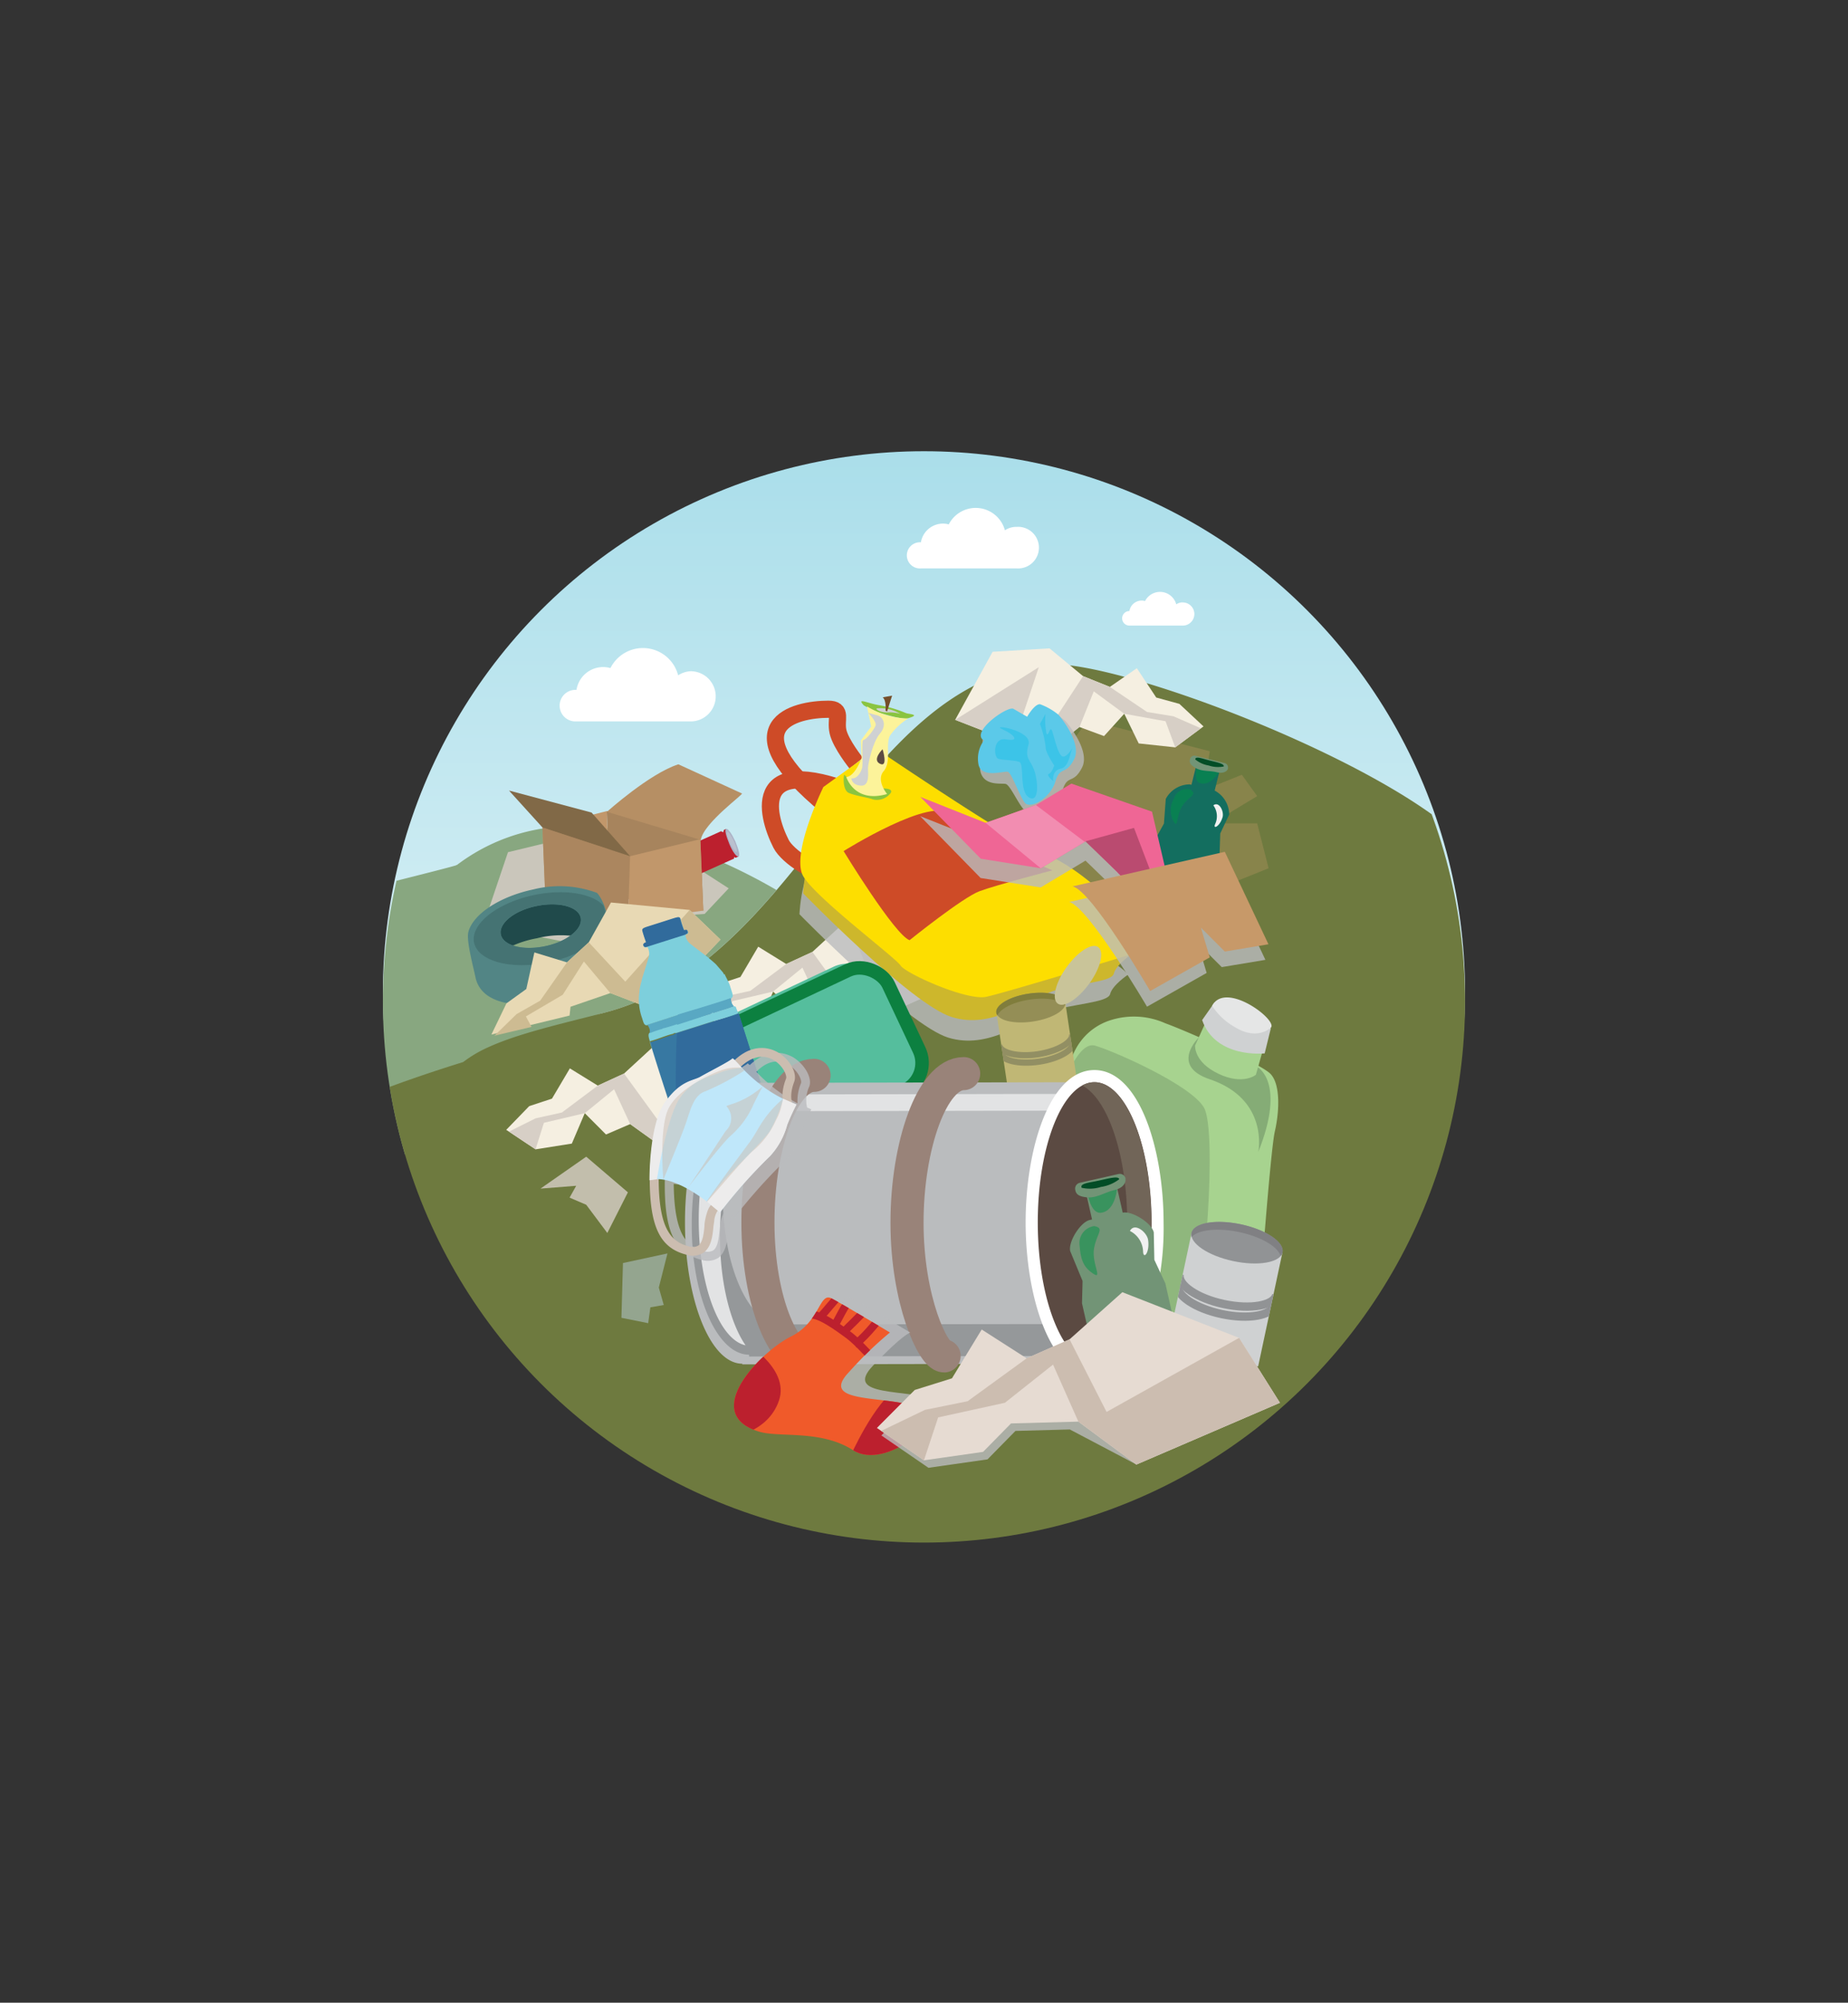 <svg xmlns="http://www.w3.org/2000/svg" xmlns:xlink="http://www.w3.org/1999/xlink" viewBox="0 0 254.11 275.31"><rect x="0" y="0" width="254.11" height="275.31" fill="#333333" stroke="none"/><defs><style>.cls-1,.cls-41,.cls-72,.cls-78,.cls-88,.cls-91{fill:none;}.cls-2{isolation:isolate;}.cls-3{fill:url(#linear-gradient);}.cls-4{clip-path:url(#clip-path);}.cls-5{fill:#88a780;}.cls-6{fill:#a9772f;}.cls-7{fill:url(#linear-gradient-2);}.cls-8{fill:#6e7a3f;}.cls-33,.cls-37,.cls-46,.cls-50,.cls-80,.cls-84,.cls-9{mix-blend-mode:multiply;}.cls-10,.cls-11{fill:#1ba595;}.cls-10,.cls-11,.cls-12,.cls-14,.cls-15,.cls-16,.cls-17,.cls-19,.cls-20,.cls-26,.cls-27,.cls-28,.cls-29,.cls-30,.cls-31,.cls-32,.cls-33,.cls-34,.cls-35,.cls-41,.cls-42,.cls-43,.cls-44,.cls-45,.cls-46,.cls-47,.cls-51,.cls-52,.cls-53,.cls-54,.cls-57,.cls-58,.cls-59,.cls-60,.cls-92,.cls-93{fill-rule:evenodd;}.cls-11,.cls-37,.cls-84{opacity:0.5;}.cls-12,.cls-77{fill:#fff;}.cls-13{fill:#c6944e;}.cls-14,.cls-54{fill:#c79969;}.cls-14{opacity:0.3;}.cls-15,.cls-32{fill:#d7cfc6;}.cls-15,.cls-33,.cls-80{opacity:0.8;}.cls-16{fill:#adc1c4;opacity:0.6;}.cls-17{fill:#cac6bb;}.cls-18{fill:#bc202e;}.cls-19{fill:#abb2c5;}.cls-20{fill:#bac0ce;}.cls-21{fill:#a7845d;}.cls-22{fill:#c1976b;}.cls-23{fill:#ab865f;}.cls-24{fill:#816947;}.cls-25{fill:#b68f64;}.cls-26{fill:#204a4b;}.cls-27{fill:#528585;}.cls-28{fill:#457373;}.cls-29{fill:#e8d9b4;}.cls-30{fill:#cdbb92;}.cls-31{fill:#f5efe1;}.cls-33,.cls-74,.cls-80{fill:#babcbe;}.cls-34{fill:#5bc9e9;}.cls-35{fill:#3cc4e8;}.cls-36{fill:#136e5f;}.cls-37{fill:#009247;}.cls-38{fill:#729476;}.cls-39{fill:#024d26;}.cls-40{fill:#f1f1f1;}.cls-41{stroke:#ce4b27;stroke-width:2.36px;}.cls-41,.cls-56,.cls-72,.cls-78,.cls-88,.cls-91{stroke-miterlimit:10;}.cls-42{fill:#cdb72c;}.cls-43{fill:#fdde00;}.cls-44{fill:#ce4b27;}.cls-45{fill:#8ac440;}.cls-46,.cls-50,.cls-66{fill:#cfd1d2;}.cls-47{fill:#754d29;}.cls-48{fill:#fcf39a;}.cls-49{fill:#5b4a42;}.cls-51{fill:#ef6695;}.cls-52{fill:#ba4b70;}.cls-53{fill:#f28db1;}.cls-55,.cls-56{fill:#55be9d;}.cls-56{stroke:#0c8040;stroke-width:1.86px;}.cls-57{fill:#3778a2;}.cls-58,.cls-61{fill:#7dcfdc;}.cls-59{fill:#59a8c3;}.cls-60,.cls-62{fill:#316b9c;}.cls-63{fill:#a7d38f;}.cls-64,.cls-65{fill:#85ac76;}.cls-64{opacity:0.7;}.cls-67{fill:#e5e6e6;}.cls-68{fill:#c0b775;}.cls-69{fill:#948e56;}.cls-70{fill:#807d3c;}.cls-71{clip-path:url(#clip-path-2);}.cls-72{stroke:#928f63;stroke-width:0.85px;}.cls-73{fill:#c9c499;}.cls-75{fill:#95989a;}.cls-76{fill:#e2e3e4;}.cls-78{stroke:#998379;stroke-linecap:round;stroke-width:4.55px;}.cls-79{fill:#716558;}.cls-81,.cls-93{fill:#ccbdb0;}.cls-82{fill:#bfe7fa;}.cls-83{fill:#edecec;}.cls-85{fill:#919395;}.cls-86{fill:#808083;}.cls-87{clip-path:url(#clip-path-3);}.cls-88{stroke:#919395;stroke-width:1.14px;}.cls-89{fill:#f05a2a;}.cls-90{clip-path:url(#clip-path-4);}.cls-91{stroke:#bc202e;stroke-width:1.07px;}.cls-92{fill:#e6dbd2;}</style><linearGradient id="linear-gradient" x1="127.05" y1="210.83" x2="127.05" y2="62.03" gradientUnits="userSpaceOnUse"><stop offset="0" stop-color="#fff"/><stop offset="1" stop-color="#aadeea"/></linearGradient><clipPath id="clip-path"><circle class="cls-1" cx="127.05" cy="137.66" r="74.4"/></clipPath><linearGradient id="linear-gradient-2" x1="143.18" y1="205.54" x2="143.18" y2="42.07" gradientTransform="matrix(0.97, 0, 0, 1, 37.69, -0.33)" xlink:href="#linear-gradient"/><clipPath id="clip-path-2"><rect class="cls-1" x="137.85" y="138.45" width="9.57" height="11.99" transform="translate(-19.78 22.67) rotate(-8.5)"/></clipPath><clipPath id="clip-path-3"><rect class="cls-1" x="160.42" y="172.27" width="16.02" height="12.78" transform="translate(-41.44 306.13) rotate(-77.96)"/></clipPath><clipPath id="clip-path-4"><path class="cls-1" d="M104.42,196.82c2.81.83,8.47-.3,12.9,2.55s13.27-4.42,8.66-6-13.38-.4-9.24-4.75a51.6,51.6,0,0,1,5.63-5.44s-6.24-3.75-8-4.68-1.54,3.22-5.62,5.24S96.13,194.37,104.42,196.82Z"/></clipPath></defs><g class="cls-2"><g id="Layer_4" data-name="Layer 4"><circle class="cls-3" cx="127.05" cy="136.43" r="74.4"/><g class="cls-4"><path class="cls-5" d="M68,153c4-1.82,8.73-12.15,14.87-13.72,10-2.55,17.35-9.28,23.9-16.93-10.73-6.26-22-9.38-29.69-8.72a26.22,26.22,0,0,0-14.25,5.28c0,.31-85.53,21-60.93,16.47C-57.76,174.62-114.76,239,68,153Z"/><path class="cls-6" d="M144.82,102.6s.37-8.25-1.9-6.52c-6,4.6-3.2,12.67-3.2,12.67s-5.54-2.13-6-.93,11.05,4.77,12.15,5.55,2.52-1.58.28-2.18C144.53,110.76,144.82,102.6,144.82,102.6Z"/><path class="cls-7" d="M177,108.48h0c-.26-1.68-.54-3.39-.85-5.13h0C176.42,105.09,176.69,106.79,177,108.48Z"/><path class="cls-5" d="M62.83,118.88l-.09.06v.86Z"/><path class="cls-8" d="M178.5,121.1q-.52-6-1.54-12.62h0Q178,115,178.5,121.1Z"/><g class="cls-9"><path class="cls-10" d="M94,152.79l.05-.07-.07,0Z"/><path class="cls-11" d="M90.84,140.77Zm7.27-2.36.06,0-.18.06-.06,0,.1,0Zm-.58.19-.14.05-.68.23.68-.23ZM94,139.78h0Zm.3-.1h0Zm.35-.11Zm-.92.29h0Zm-.5.15h0Zm-.21.05h0Zm-.15,0h0Zm2.36,13.64v0Zm0,0h0Zm0,0Zm11.08-4.59h0Zm0,0h0ZM101.8,136s0,0,0,0h0v0Zm0,.06a.43.43,0,0,1,0,.05A.43.43,0,0,0,101.83,136.06Zm-10,3-.78.25Zm-1,1.65h0Zm0,1.1a.56.56,0,0,1,0,.07A.56.56,0,0,0,90.89,141.85Zm0,.17,0-.06Zm0,.08v0Zm3.13,9.72s0,0,0,0S94.09,151.84,94.08,151.82Zm-.07-.19Zm0,.12v0Zm.29.78.08,0-.08,0,.22.06h0Zm.15,0h0Zm.69,1.26h0l0,0v0a.06.06,0,0,0,0,0,.28.28,0,0,0,0,.13A.36.36,0,0,1,95.18,153.77Zm.94-.12c-.22.07-.51.15-.71.23l-.13.06a7,7,0,0,1,1-.33l.11,0Zm10.5-3.37h0Z"/></g><path class="cls-12" d="M95.15,92.27a3.43,3.43,0,0,0-1.9.57,5,5,0,0,0-9.31-1,3.71,3.71,0,0,0-4.67,3h0a2.17,2.17,0,1,0,0,4.33H95.15a3.45,3.45,0,0,0,0-6.89"/><path class="cls-12" d="M162.61,82.81a1.54,1.54,0,0,0-.87.27,2.31,2.31,0,0,0-4.29-.45,1.43,1.43,0,0,0-.46-.07A1.71,1.71,0,0,0,155.3,84h0a1,1,0,0,0,0,2h7.34a1.59,1.59,0,1,0,0-3.18"/><path class="cls-12" d="M139.75,72.43a2.82,2.82,0,0,0-1.57.47,4.16,4.16,0,0,0-7.72-.81,2.82,2.82,0,0,0-.83-.11,3.08,3.08,0,0,0-3,2.57h0a1.8,1.8,0,1,0,0,3.59h13.2a2.86,2.86,0,1,0,0-5.71"/><path class="cls-6" d="M157.14,104.23s-7.12-8.18-8.7,8.21c-.06.64-1.9-1.52-2.56-4.64a9.42,9.42,0,0,1,3.35-9.5C149.68,97.91,154.73,98.16,157.14,104.23Z"/><path class="cls-13" d="M155.82,103.53s-4.25-6.46-6.22-4.54c-5.76,5.62-1.16,13.45-1.16,13.45s-6.75-1.56-6.95-.27,12.62,3.32,13.85,3.93,2.06-2-.22-2.24C153.49,113.69,155.82,103.53,155.82,103.53Z"/><path class="cls-8" d="M133.65,201.48c27.52,2.12,49.86-24.92,44.85-80.38C183.25,174.68,160.29,194.44,133.65,201.48Z"/><path class="cls-8" d="M225.62,134.09c-.37-4.06-22.84-13.31-23.51-17.67C191.64,105,153.44,90.53,144,91.34c-16.67,1.42-25.73,17.59-37.2,31-6.55,7.65-13.9,14.38-23.9,16.93-6.14,1.57-11.6,2.82-15.64,4.64A17.35,17.35,0,0,0,63.69,146C7.84,163.36,31.87,177.41,38.63,186.4c9.48,12.6,36.79,37.34,63,40.64,2.07.26,44.43,5,46.63,5.19C174.92,225.19,230.36,187.67,225.62,134.09Z"/><polygon class="cls-14" points="149.6 98.99 166.35 103.27 165.49 108.62 170.76 106.51 172.87 109.44 166.68 113.19 172.87 113.19 174.44 119.36 156.71 126.49 135.93 117.54 149.6 98.99"/><polygon class="cls-15" points="74.32 163.4 80.61 159.01 86.34 163.91 83.51 169.5 80.61 165.62 78.32 164.64 79.23 163.01 74.32 163.4"/><polygon class="cls-16" points="89.13 181.9 85.45 181.16 85.66 173.63 91.78 172.31 90.59 177 91.27 179.4 89.43 179.72 89.13 181.9"/><polygon class="cls-17" points="66.43 127.28 69.85 117.15 77.47 115.31 82.68 118.25 86.57 119.06 89.77 115.87 93.11 119.37 96.39 119.66 100.2 122.12 96.89 125.64 91.85 126 89.17 122.34 86.98 125.85 83.43 125.22 79.4 129.81 66.43 127.28"/><path class="cls-18" d="M91.63,117.65l.25-.11.13.08v-.14l7.14-3.21.29.15.1-.33.31-.14h0l1.7,3.79-.4.18-.21-.1,0,.21-7.36,3.31-.13-.14v.21l-.08,0h0c-.22.1-.79-.66-1.26-1.71s-.66-2-.45-2.08h0"/><path class="cls-19" d="M101.11,115.66c-.47-1-1-1.81-1.26-1.71s0,1,.44,2.08,1,1.81,1.26,1.71,0-1-.44-2.08"/><path class="cls-20" d="M100.91,115.61c-.34-.75-.75-1.31-.9-1.24s0,.73.36,1.48.75,1.32.9,1.25,0-.73-.36-1.49"/><polygon class="cls-21" points="96.71 125.18 83.87 123.2 83.44 111.5 96.3 115.36 96.71 125.18"/><polygon class="cls-22" points="74.99 123.57 83.87 123.2 83.44 111.5 74.59 113.75 74.99 123.57"/><polygon class="cls-23" points="86.34 126.59 74.99 123.57 74.59 113.75 86.64 117.7 86.34 126.59"/><polygon class="cls-24" points="81.34 111.7 69.99 108.68 74.59 113.75 86.64 117.7 81.34 111.7"/><polygon class="cls-22" points="86.34 126.59 96.71 125.18 96.3 115.36 86.64 117.7 86.34 126.59"/><path class="cls-25" d="M102,109.07c.53-.07-5.24,4-5.64,6.39L83.46,111.6s5.86-5.27,9.82-6.53Z"/><path class="cls-26" d="M64.9,130c-.54-2.56,3.16-5.51,8.26-6.58s9.67.15,10.21,2.71A3.73,3.73,0,0,1,82,129.48a13.45,13.45,0,0,0-8.19-.49,14.33,14.33,0,0,0-6.85,3.25,3.33,3.33,0,0,1-2-2.22"/><path class="cls-27" d="M68.87,128.47c.32,1.52,3,2.24,6.06,1.61s5.23-2.39,4.92-3.91-3-2.25-6.07-1.62-5.23,2.39-4.91,3.92M83,135.1c2.19-9.41-.89-12.33-.92-12.36a14.86,14.86,0,0,0-8.75-.47c-4.7,1-8.31,3.44-8.93,5.86-.31,1.21.73,4.94,1,6.32,1.2,5,9.72,3.56,11.33,3.22A17,17,0,0,0,83,135.1"/><path class="cls-28" d="M68.87,128.47c.32,1.52,3,2.24,6.06,1.61s5.23-2.39,4.92-3.91-3-2.25-6.07-1.62-5.23,2.39-4.91,3.92m-3.68,1.11c.54,2.57,5.11,3.78,10.21,2.72,4.09-.86,7.28-2.93,8.11-5a11.41,11.41,0,0,0-.53-2.81c-1.55-1.67-5.36-2.32-9.53-1.45-5.1,1.07-8.8,4-8.26,6.58"/><polygon class="cls-29" points="99.07 129.17 94.83 125.09 84.01 124.07 80.96 129.54 77.96 132.3 73.48 130.93 72.37 135.96 69.64 137.93 67.57 142.22 78.32 139.61 78.45 138.4 83.93 136.52 89.86 138.79 99.07 129.17"/><polygon class="cls-30" points="99.07 129.17 94.83 125.09 85.98 134.95 80.96 129.54 77.96 132.3 74.28 137.56 71.03 139.41 68 142.37 73.09 141.17 72.31 139.73 77.38 136.75 80.29 132.18 83.93 136.52 89.86 138.79 99.07 129.17"/><polygon class="cls-31" points="131.34 98.96 136.49 89.6 144.32 89.13 148.93 92.95 152.61 94.43 156.32 91.86 158.99 95.89 162.17 96.76 165.49 99.86 161.6 102.74 156.58 102.2 154.59 98.12 151.81 101.19 148.43 99.94 143.65 103.74 131.34 98.96"/><polygon class="cls-32" points="131.34 98.96 142.84 91.72 140.03 100.14 143.43 101.37 148.93 92.95 152.61 94.43 157.73 97.88 161.36 98.47 165.13 100.12 161.6 102.74 160.27 99.15 154.59 98.12 150.4 95.04 148.43 99.94 143.65 103.74 131.34 98.96"/><path class="cls-33" d="M135.58,102.63c-2.08-1.2,3.41-5,4.28-4.5s2,1.15,2,1.15,1.06-1.85,1.86-1.78a9.52,9.52,0,0,1,2.76,1.59s3.54,4,2.31,6.42-2,.82-2.71,3.2-4.58,3.41-5.38,2.48-1.83-3.28-2.41-3.42-2.86.32-3.44-1.57A4.3,4.3,0,0,1,135.58,102.63Z"/><path class="cls-34" d="M135.29,101.79c-1.94-1.12,3.27-4.82,4.08-4.34s1.87,1.08,1.87,1.08,1-1.77,1.77-1.72a8.67,8.67,0,0,1,2.57,1.48s3.29,3.81,2.11,6.1-1.89.81-2.58,3.08-3.43,3.79-4.17,2.91-1.82-4.15-2.37-4.28-3.48.9-4-.9A4.24,4.24,0,0,1,135.29,101.79Z"/><path class="cls-35" d="M137.77,100.22c-1.61-.72,4.21.16,3.66,2.12s.19,2,.74,3.43.8,4.67-.65,3.87-.6-4.65-1.38-4.91-2.21-.21-2.87-.42-.76-3,1.08-2.67S139.63,101.06,137.77,100.22Z"/><path class="cls-35" d="M143.76,98.13,143,99.52a14.16,14.16,0,0,1,.79,3.19c-.11.59,1.17,2.52,1.17,2.52s-.31,1-.74,1.15.6,1,.6,1-.21-1.46,1-1.7,1.27-2.14,1.66-2.85-.71,1.42-1.38,1.16-1.16-2.85-1.45-3.56-.53,1.11-.77.32A9.79,9.79,0,0,1,143.76,98.13Z"/><path class="cls-36" d="M165.16,127.42a1.82,1.82,0,0,1-2.2,1.33l-5.18-1.29a1.82,1.82,0,0,1-1.33-2.2l2.5-10.05,1.1-2,.25-3.38a3.74,3.74,0,0,1,3.3-2l3.42.85a3.76,3.76,0,0,1,2,3.3l-1.23,2.6-.09,2.72Z"/><rect class="cls-36" x="159.33" y="109.03" width="11.02" height="3.29" transform="translate(17.71 243.99) rotate(-76.06)"/><path class="cls-37" d="M164.62,105.27l3.17.62s-1.27,2.31-2.81,1.76C164,107.29,164.62,105.27,164.62,105.27Z"/><path class="cls-38" d="M168.86,105.65c-.08.34-.61.75-1.55.51s-2-.07-2.9-.58-.86-.89-.77-1.23h0a.61.61,0,0,1,.75-.45l4,1a.62.62,0,0,1,.45.76Z"/><path class="cls-39" d="M168.27,105.37a4.07,4.07,0,0,1-2.08-.14,3.81,3.81,0,0,1-1.83-.83c0-.5.92-.12,2,.15S168.36,105,168.27,105.37Z"/><path class="cls-40" d="M166.84,110.71a2.53,2.53,0,0,1,.25,2.57c-.34.78.61.37,1-.88C168.37,111.63,167.66,110.08,166.84,110.71Z"/><path class="cls-37" d="M163.73,108.57a1.81,1.81,0,0,0-2.3,1.19,3.16,3.16,0,0,0,0,3.25c.57,1,.31-1.14,1.27-2.4S164.63,109.28,163.73,108.57Z"/><polygon class="cls-31" points="129.58 135.97 123.96 126.88 116.11 126.81 111.71 130.86 108.11 132.52 104.26 130.14 101.81 134.31 98.68 135.34 95.52 138.59 99.54 141.27 104.53 140.49 106.31 136.31 109.24 139.24 112.56 137.81 117.52 141.37 129.58 135.97"/><polygon class="cls-32" points="129.58 135.97 117.72 129.32 120.95 137.59 117.62 138.99 111.71 130.86 108.11 132.52 103.16 136.22 99.57 137 95.89 138.84 99.54 141.27 100.69 137.63 106.31 136.31 110.34 133.02 112.56 137.81 117.52 141.37 129.58 135.97"/><path class="cls-33" d="M155.09,134s-2.14,1.43-2.44,2.65-5.2,1.31-8.48,2.45-8.25,5.28-13.82,3.53-20.42-16.95-20.42-16.95.3-7.72,3.66-8.09S152.61,130,155.09,134Z"/><path class="cls-41" d="M115.75,116s0,3.55-1.65,4-5.81-2.22-6.7-4c-2.1-4.13-4.35-13.18,11.76-6.28"/><path class="cls-41" d="M117.74,104.92s-2.13-2.65-2.51-4.34.64-3.09-1.32-3.08c-4.62,0-13.7,2.19-.16,13.33"/><path class="cls-42" d="M155.6,131.18s-2.14,1.43-2.44,2.66-5.2,1.3-8.48,2.44-8.24,5.28-13.82,3.53-20.42-17-20.42-17,.31-7.72,3.66-8.09S153.13,127.1,155.6,131.18Z"/><path class="cls-43" d="M155.6,131.18a13.64,13.64,0,0,0-5.08-9.4c-5-4.18-6.6-4-12.25-7.31s-17.79-11.53-17.79-11.53l-7.26,5.25s-4.54,9.26-2.76,12.28,12.67,11.16,13.36,12.25,9.09,4.89,11.8,4.31S155.6,131.18,155.6,131.18Z"/><path class="cls-44" d="M144.7,119.65s-11.53-4.86-13.95-7.62S116,117,116,117s7,11.49,9.07,12.25c0,0,7.28-5.87,9.63-6.74S144.7,119.65,144.7,119.65Z"/><path class="cls-45" d="M118.84,97A11.82,11.82,0,0,0,121,98c1.08.34,3.2.93,3.85.74,1.86-.53.1-.55-.3-.72a16.32,16.32,0,0,0-3.8-1.1c-1.6-.29-3-1.06-1.94.08"/><path class="cls-46" d="M120.68,97.37c-.52,0,.33.67,1.58.56a5.53,5.53,0,0,1,1.55.21A5.42,5.42,0,0,0,120.68,97.37Z"/><path class="cls-47" d="M121.76,97.68s.16-1.35-.38-1.82l1.29-.23L122,97.74S122.09,97.93,121.76,97.68Z"/><path class="cls-45" d="M116.61,106.93a1.64,1.64,0,0,1-.49-.41c-.12-.21-.34,2.07.59,2.48s2.82.67,3.3.89a2.37,2.37,0,0,0,2.48-.9c.46-.9-2.16-.47-2.85-.7S116.61,106.93,116.61,106.93Z"/><path class="cls-48" d="M119.21,97.1l.58,2.78-1.42,1.91.11,2.4s-.87,2.51-2.11,2.63c0,0,1.11,3.65,5.61,2.33,0,0-1.56-1.87-.47-3.14s.22-3.68.87-4.89a8.27,8.27,0,0,1,2.5-2.34A11.21,11.21,0,0,1,119.21,97.1Z"/><path class="cls-49" d="M121.36,103s-1.5,1.45-.35,2S121.36,103,121.36,103Z"/><path class="cls-49" d="M120,101.75s-1.73,1.16-.7,1.88Z"/><path class="cls-50" d="M117.07,107s0,.89,1.28,1,1-1.76,1-2.37S120,102,121,100.84s.44-2.27-.33-2.49S119.4,98,119.4,98s1.16,1.19,1,1.72-1.3,2-1.66,2,0,3.21-.21,3.91S117.77,107.1,117.07,107Z"/><path class="cls-33" d="M158.41,114.18l-11.08-3.85-4.88,3-6.92,2.44-9-3.57,8.31,8.5L143.1,122l6.06-3.63h0l.1-.06,4.31,4.17,3.72,3.88,4.59,2.77Zm-9.11,4.07,0,0h0Z"/><polygon class="cls-51" points="161.88 126.49 158.41 111.58 147.32 107.72 142.45 110.67 135.53 113.12 126.55 109.55 134.86 118.05 143.1 119.36 149.33 115.63 153.57 119.83 157.29 123.72 161.88 126.49"/><polygon class="cls-52" points="149.25 115.66 153.57 119.83 157.29 123.72 160.43 125.61 155.93 113.81 149.25 115.66"/><polygon class="cls-53" points="135.53 113.12 143.1 119.36 149.16 115.73 142.45 110.67 135.53 113.12"/><path class="cls-33" d="M147,124l21-4.75,6,12.7-6,1-3.3-3.28,1.22,4.08-8.2,4.64S149.6,124.54,147,124Z"/><path class="cls-54" d="M147.48,121.85l20.94-4.75,6,12.71-6,1-3.29-3.29,1.22,4.09-8.2,4.63S150.13,122.4,147.48,121.85Z"/><polygon class="cls-31" points="103.68 152.69 98.06 143.6 90.21 143.53 85.81 147.58 82.2 149.24 78.36 146.87 75.9 151.03 72.77 152.06 69.61 155.32 73.64 158 78.63 157.21 80.41 153.03 83.33 155.96 86.65 154.53 91.61 158.09 103.68 152.69"/><polygon class="cls-32" points="103.68 152.69 91.81 146.04 95.05 154.31 91.72 155.71 85.81 147.58 82.2 149.24 77.26 152.94 73.67 153.73 69.99 155.56 73.64 158 74.79 154.35 80.41 153.03 84.44 149.74 86.65 154.53 91.61 158.09 103.68 152.69"/><path class="cls-55" d="M124.78,144.31a4.36,4.36,0,0,1-2.09,5.81L106.06,158a4.37,4.37,0,0,1-5.81-2.09l-4.39-9.32A4.37,4.37,0,0,1,98,140.73l16.62-7.83a4.37,4.37,0,0,1,5.82,2.09Z"/><rect class="cls-56" x="99.52" y="136.28" width="26.01" height="18.26" rx="4.19" transform="translate(-51.25 61.84) rotate(-25.23)"/><path class="cls-57" d="M101.57,139.3l3.17,10a7.2,7.2,0,0,1-.7.23,5,5,0,0,0-.75.26c-.41.18-1.08.35-1.54.49l-6.14,2c-1,.32-2,.67-3,1-.1-.12-3.11-9.42-3.21-10,1-.25,2.21-.8,3.12-1,.12,0,0,0,.18-.1L93,142l5.41-1.71c1-.31,2.21-.63,3.12-1"/><path class="cls-58" d="M104.75,150.55c0,.56.08.58.3,1,.11.12,0,0,0,.08-.92.26-2,.63-2.92.93s-2,.59-2.91.94-3.16,1-4.4,1.41a5.39,5.39,0,0,0-1.17.41l-.1.12c0-.16,0-.27.09-.35-.11-.1.11,0-.05,0h0a1.46,1.46,0,0,0-.33-.9c-.06-.06.1-.17.11-.19s-.1,0-.25-.08l-.27-.08a.47.47,0,0,1,.35,0l.24.14,11.26-3.55c.1,0,0,0,.09.06"/><path class="cls-59" d="M100.53,137.28a1.29,1.29,0,0,0,.38,1.06c-.06.07-2.56.82-2.83.93l-.08-.12c-.18.28-.5.3-.89.42-1.12.36-5.3,1.8-6,1.89h0l-.13.08a14.41,14.41,0,0,0-1.65.57c-.09,0,0,0,0-.08a1.3,1.3,0,0,0,0-.54,1.89,1.89,0,0,0-.29-.57c0-.09,0-.09.19-.13l.35-.11c1.62-.51,3.44-1.13,5-1.6.65-.19,5.4-1.62,5.65-1.78.13.06,0,0,.11.14-.06-.2-.08-.1,0-.17s.16,0,.17,0"/><path class="cls-60" d="M101.57,139.3l3.17,10a7.2,7.2,0,0,1-.7.23,5,5,0,0,0-.75.26c-.41.18-1.08.35-1.54.49l-6.14,2c-.87.27-1.74.57-2.61.83-.12-4-.09-7.72.08-11.06l5.37-1.7c1-.31,2.21-.63,3.12-1"/><path class="cls-61" d="M92.45,154.12a.17.17,0,0,1,.06-.06h-.07Z"/><path class="cls-61" d="M92.51,154.06l.31-.07c.09.12.14.16.22.18h0l.16,0c-.06-.06.1-.17.11-.19s-.1,0-.25-.08l0,0h0l-.22-.06a.48.48,0,0,1,.24,0l.11,0,.24.14,11.26-3.55h0s0,0,0,.05h0c.35-.48.18-.58,0-1.27a7.2,7.2,0,0,1-.7.23,5,5,0,0,0-.75.26c-.41.18-1.08.35-1.54.49l-6.14,2-1.36.44-.34.1-1.35.42c0-.05-.72-2.09-1.44-4.32L92.76,154C92.64,154,92.57,154,92.51,154.06Z"/><path class="cls-61" d="M90.47,146.83c.21.67.43,1.36.65,2Z"/><path class="cls-61" d="M105.05,151.56c.11.12,0,0,0,.08-.92.26-2,.63-2.92.93s-2,.59-2.91.94-3.16,1-4.4,1.41l-.25.07a5.36,5.36,0,0,0-.71.23,1,1,0,0,0-.21.11l-.1.12c0-.16,0-.27.09-.35h-.1c-.16.54-.39.08-.06,1.17l.18.57c.29.89,1.73,5.64,2,6.09a1.63,1.63,0,0,0,2.13.74,4.4,4.4,0,0,0,.9-.48c.8-.55.51-.6,1.53-.45a6.19,6.19,0,0,0,3.61-1.11,6.87,6.87,0,0,1,.66-.55c.39-.25,3.31.47,3.31-1.89,0-.57-1.49-4.95-1.85-6.09C105.73,152.4,105.63,151.58,105.05,151.56Z"/><path class="cls-61" d="M93.65,155.1s-.09-.08,0,0Z"/><path class="cls-61" d="M99.68,134c0-.06,0-.07,0-.1-.14.15-.15-.05-.27-.22l-.86-1c-.23-.28-.92-.82-1.11-1s-.19-.14-.3-.23l-2-1.53-.25-.2-.1-.09a1.74,1.74,0,0,1-.53-1.1c.19-.16.42-.11.33-.45s-.27-.16-.51-.19h0a12,12,0,0,1-.51-1.57c-.12-.33-.44-.21-1.07,0l-1.59.51-1.64.52c-.58.19-1,.29-.92.63.13.52.33,1.08.51,1.59-.26.08-.47.18-.36.46s.29.24.53.16a1.91,1.91,0,0,1,.1,1.64l-.87,2.8c0,.17-.13.52-.17.72a6.34,6.34,0,0,0-.15.76,4,4,0,0,1-.06.57,7.53,7.53,0,0,0,.41,3.28c.2.6.24,1,.71,1,0-.09,0-.09.19-.13l.35-.11c1.2-.38,2.51-.82,3.75-1.21l1.27-.39c.65-.19,5.4-1.62,5.65-1.78l.07,0s0,0,.09-.06.16,0,.17,0c.26-.27.26-.37.14-.79s-.21-.65-.31-1C100.16,134.89,99.69,134.09,99.68,134Z"/><path class="cls-62" d="M89,130.15c-.24.08-.44.07-.53-.16s.1-.38.36-.46c-.18-.51-.38-1.07-.51-1.59-.08-.34.34-.44.92-.63l1.64-.52,1.59-.51c.63-.19,1-.31,1.07,0a12,12,0,0,0,.51,1.57h0c.24,0,.41-.15.51.19s-.14.29-.33.45"/><path class="cls-61" d="M100.91,138.34c-.06.07-2.56.82-2.83.93l-.08-.12c-.18.28-.5.3-.89.42l-.29.09-.1,0-.26.08-.17.06-.28.09-.15,0c-1.68.56-4.21,1.41-4.7,1.48h0l-.13.08a14.41,14.41,0,0,0-1.65.57c-.09,0,0,0,0-.08-.4.22-.09.88,0,1.32s.33,1,.49,1.52l.63,2c-.59-1.83-1.08-3.42-1.12-3.65,1-.25,2.21-.8,3.12-1,.12,0,0,0,.18-.1L93,142h0l5.37-1.7c1-.31,2.21-.63,3.12-1a5.37,5.37,0,0,0-.25-.68C101.2,138.39,101.13,138.34,100.91,138.34Z"/><path class="cls-61" d="M100.28,137.35a.29.29,0,0,0,0,.09A.92.92,0,0,1,100.28,137.35Z"/><path class="cls-61" d="M100.27,137.33v0Z"/><path class="cls-59" d="M104.75,150.55c0,.56.08.58.31,1,.1.12,0,0,0,.08-.92.26-2,.63-2.92.93s-2,.59-2.91.94-3.16,1-4.4,1.41a5.39,5.39,0,0,0-1.17.41l-.1.12c0-.16,0-.27.1-.35-.12-.1.1,0-.06,0h0a1.46,1.46,0,0,0-.33-.9c-.06-.06.1-.17.11-.19s-.1,0-.25-.08l0,0v-.07l.13.05.24.14,11.26-3.55c.1,0,0,0,.09.06"/><path class="cls-59" d="M100.53,137.28a1.29,1.29,0,0,0,.38,1.06c-.06.07-2.56.82-2.83.93l-.08-.12c-.18.28-.5.3-.89.42-.69.22-2.5.84-4,1.31l.09-1.4,1.31-.4c.65-.19,5.4-1.62,5.65-1.78.13.06,0,0,.11.14-.06-.2-.08-.1,0-.17s.16,0,.17,0"/><path class="cls-63" d="M147,147.09a8.24,8.24,0,0,1,5.76-6.86,10.59,10.59,0,0,1,7.5.45c2.79,1,13,5.5,14.42,6.93s1.24,5.22.62,7.91-2.12,23.24-2.12,23.24L148.9,191.25Z"/><path class="cls-64" d="M146.4,148.68s1.93-5.55,4.16-4.94,13.18,5.34,15,8.54.13,26.25-1.74,30S136.78,188.14,146.4,148.68Z"/><path class="cls-65" d="M164.83,142.64s-4,3.86,1.5,5.72c8.21,2.77,6.69,10,6.69,10,3.9-9.73-.18-11.71-.18-11.71l.33-2.37s1.25-1.68-2.68-3.66C167.18,139,164.83,142.64,164.83,142.64Z"/><path class="cls-63" d="M166.66,138.59l-2.33,5.14s-.2,2.26,3.21,3.88,5.15.14,5.15.14l1.56-5.5s1.24-1.68-2.69-3.66C168.26,136.93,166.66,138.59,166.66,138.59Z"/><path class="cls-66" d="M173.9,144.81s-6.74.76-8.6-4.58l1.67-2.38,7.78,3.5Z"/><path class="cls-67" d="M166.67,138.27a9.06,9.06,0,0,0,3.26,3c3,1.8,4.82,0,4.82,0C175.75,140.26,168.54,134.77,166.67,138.27Z"/><rect class="cls-68" x="137.85" y="138.45" width="9.57" height="11.99" transform="translate(-19.78 22.67) rotate(-8.5)"/><path class="cls-69" d="M146.48,137.81c.16,1.06-1.83,2.23-4.45,2.62s-4.86-.15-5-1.21,1.83-2.23,4.44-2.62S146.32,136.75,146.48,137.81Z"/><path class="cls-70" d="M141.58,137.42c2.27-.34,4.26,0,4.85.81a.87.87,0,0,0,0-.42c-.16-1.06-2.4-1.6-5-1.21s-4.6,1.57-4.44,2.62a1,1,0,0,0,.16.39C137.52,138.68,139.31,137.75,141.58,137.42Z"/><g class="cls-71"><path class="cls-72" d="M147.43,142.15c.17,1.12-2,2.37-4.72,2.78s-5.17-.16-5.34-1.28"/><path class="cls-72" d="M147.58,143.17c.17,1.12-1.94,2.37-4.72,2.78s-5.17-.16-5.33-1.28"/></g><path class="cls-73" d="M151,130.19c.88.62.34,2.87-1.2,5s-3.48,3.4-4.35,2.78-.33-2.87,1.2-5S150.12,129.57,151,130.19Z"/><path class="cls-74" d="M150.57,187.47l-.07-38.7-47.75.09a3.22,3.22,0,0,0-.76-.09c-4.33,0-7.82,8.68-7.8,19.36s3.54,19.35,7.88,19.34v.09Z"/><path class="cls-75" d="M107.25,182.07V182c-4.33,0-7.85-7.93-7.87-17.74a30.62,30.62,0,0,1,2.69-13.43c-3.93,1-7,8.51-6.95,17.66,0,9.8,3.54,17.75,7.88,17.74v.25l48.51-.09,0-4.38Z"/><path class="cls-76" d="M99,170c0-9.56,3.11-17.32,7-17.33a3.08,3.08,0,0,1,.68.08l39.8-.07v-2.3l-42.72.08a3.16,3.16,0,0,0-.68-.08c-3.87,0-7,7.77-7,17.33,0,9.06,2.85,16.48,6.44,17.23C100.44,181.93,99,176.37,99,170Z"/><path class="cls-49" d="M150.57,188.3c-4.86,0-8.68-8.85-8.7-20.16s3.77-20.19,8.62-20.21,8.68,8.86,8.7,20.17a38.61,38.61,0,0,1-2.33,14c-1.6,4-3.84,6.19-6.29,6.19Z"/><path class="cls-77" d="M150.5,148.77c4.31,0,7.84,8.65,7.85,19.33s-3.46,19.37-7.78,19.37h0c-4.33,0-7.85-8.66-7.87-19.34s3.47-19.35,7.8-19.36h0m0-1.67h0v0c-6.18,0-9.48,10.85-9.47,21s3.37,21,9.54,21c2.82,0,5.32-2.39,7.06-6.72A39.45,39.45,0,0,0,160,168.1c0-10.18-3.36-21-9.52-21Z"/><path class="cls-78" d="M129.82,186.4c-1.48,0-5.09-7.58-5.1-18.27s3.47-20.52,7.79-20.54"/><path class="cls-78" d="M112.09,187.47c-4.34,0-7.85-8.65-7.87-19.34s3.39-20.29,7.72-20.3"/><path class="cls-79" d="M155,168.11c0,9.28-2.61,17-6.13,18.92a3.59,3.59,0,0,0,1.67.44c4.32,0,7.8-8.68,7.78-19.37s-3.54-19.34-7.85-19.33a3.42,3.42,0,0,0-1.66.45C152.36,151.1,155,158.83,155,168.11Z"/><path class="cls-80" d="M100.15,169.29a8.11,8.11,0,0,1,.11-.91,3.09,3.09,0,0,1,.42-1.21l.06-.07.29.23h0a.62.62,0,0,0,.08-.12,76.19,76.19,0,0,1,6.83-7.63,10.15,10.15,0,0,0,2.34-4.28c.07-.39,1.28-2.8,1.28-2.8l-.58-.25a4.44,4.44,0,0,1,.3-2.89c.44-1.14-.6-3-2.19-4-1-.56-3.31-1.47-6,1.06l-.13-.12,0,0-.15-.13c-.21.34-3.41,1.93-4.41,2.54s-2.75.47-4.92,3.58-2.07,10.64-2.07,10.64h0c0,6.44,1.44,9.32,5,10.25a2.78,2.78,0,0,0,2.36-.26C99.87,172.11,100,170.48,100.15,169.29Zm8.31-22.89c1.25.74,1.84,2.09,1.68,2.51a6.36,6.36,0,0,0-.48,2.76A18.21,18.21,0,0,1,107,150h0a21.12,21.12,0,0,1-2.63-2.28l-.27-.28h0l0,0-.09-.11C105.44,145.87,107,145.54,108.46,146.4ZM98.08,171.89a1.68,1.68,0,0,1-1.36.09c-2.5-.65-4-2.62-4.08-9.22l.63.06h0a15.16,15.16,0,0,1,6,3h0c0,.06,0,.06,0,0l.55.46a4,4,0,0,0-.74,1.79,9.11,9.11,0,0,0-.13,1C98.84,170.13,98.72,171.44,98.08,171.89Z"/><path class="cls-81" d="M100.21,146.59c3-3.56,5.78-2.51,6.81-1.89,1.59.94,2.64,2.85,2.19,4-.84,2.19-.15,3.25-.12,3.29l-1,.71c0-.06-1.12-1.59,0-4.44.16-.41-.43-1.77-1.68-2.51-1.66-1-3.53-.4-5.26,1.64Z"/><path class="cls-81" d="M89.34,162.11l1.23-.22c0,6.78,1.56,8.77,4.08,9.43a1.66,1.66,0,0,0,1.37-.09c.64-.44.76-1.76.85-2.71,0-.39.08-.76.14-1.05.25-1.13.58-1.79,1-2l.89.66c.08,0-.26.36-.26.36a3.22,3.22,0,0,0-.42,1.22c0,.22-.08.55-.12.91-.11,1.19-.27,2.82-1.37,3.59a2.75,2.75,0,0,1-2.36.27C90.76,171.56,89.36,168.65,89.34,162.11Z"/><path class="cls-82" d="M109.5,151.84a29.14,29.14,0,0,0-1.28,2.8,10.31,10.31,0,0,1-2.34,4.27A71.72,71.72,0,0,0,99,166.67s-5.9-5.5-9.64-4.44c0,0-.06-7.55,2.09-10.63s3.88-2.94,4.88-3.55,4.17-2.18,4.38-2.52S103.63,149.68,109.5,151.84Z"/><path class="cls-83" d="M89.31,162.25s-.09-7.54,2.08-10.65,3.91-3,4.91-3.58,4.21-2.2,4.42-2.53a8.58,8.58,0,0,1,1.28,1.32,10.7,10.7,0,0,0-3,.64c-1.22.53-3.71.89-5.52,3.51s-3.15,11.16-3.15,11.16Z"/><path class="cls-83" d="M99,166.68a71.79,71.79,0,0,1,6.91-7.77,10.19,10.19,0,0,0,2.34-4.27,30.52,30.52,0,0,1,1.28-2.8l-1.84-.8a19.78,19.78,0,0,1-1.86,4.5c-.94,1.31-4.9,5.21-5.92,6.3s-2.71,3.35-2.71,3.35Z"/><g class="cls-84"><path class="cls-81" d="M94.65,163.19c-1,1.37,4.46-5.91,5.87-7.1a12.2,12.2,0,0,0,3.11-4.31c.88-1.79,1.25-2.43,1.25-2.43-3,2.58-5.33,2.51-4.94,2.79a2.39,2.39,0,0,1-.16,3.34S95.25,162.37,94.65,163.19Z"/></g><g class="cls-84"><path class="cls-81" d="M97.17,165.19c-.36.67,5-5.85,6.39-7A11.65,11.65,0,0,0,106.7,154a8.15,8.15,0,0,0,.94-2.93c-3,2.58-3.46,4.64-4.8,6.26C102.84,157.36,97.64,164.29,97.17,165.19Z"/></g><g class="cls-84"><path class="cls-81" d="M102.36,147.17A34.71,34.71,0,0,1,97.05,150c-1.65.5-2.1,2.53-2.72,4.36s-3.12,7.82-3.12,7.82-.59-6.78.63-9.61,6-5,7.42-5.47a6.15,6.15,0,0,1,2.72-.31Z"/></g><rect class="cls-66" x="160.42" y="172.27" width="16.02" height="12.78" transform="translate(-41.44 306.13) rotate(-77.96)"/><path class="cls-85" d="M176.35,172.17c-.3,1.39-3.34,1.93-6.79,1.19s-6-2.46-5.72-3.86,3.34-1.93,6.79-1.19S176.64,170.77,176.35,172.17Z"/><path class="cls-86" d="M170.41,169.38c3,.64,5.31,2,5.68,3.29a1.15,1.15,0,0,0,.26-.5c.29-1.4-2.26-3.13-5.72-3.86s-6.49-.21-6.79,1.19a1.39,1.39,0,0,0,0,.57C164.73,169.06,167.41,168.74,170.41,169.38Z"/><g class="cls-87"><path class="cls-88" d="M175.5,178c-.31,1.48-3.54,2.05-7.21,1.27s-6.39-2.62-6.07-4.11"/><path class="cls-88" d="M175.22,179.38c-.32,1.48-3.55,2.05-7.22,1.27s-6.38-2.62-6.07-4.1"/></g><path class="cls-38" d="M163.27,189.81a2.38,2.38,0,0,1-1.8,2.85l-6.83,1.55a2.39,2.39,0,0,1-2.86-1.8l-3-13.25.08-3.06-1.7-4.11c-.29-1.29,1.41-4,2.7-4.28l4.51-1c1.28-.29,4,1.42,4.28,2.7l.08,3.78,1.51,3.23Z"/><rect class="cls-38" x="150.85" y="163.12" width="4.32" height="14.47" transform="translate(-33.93 38.11) rotate(-12.79)"/><path class="cls-37" d="M149.56,164.15l4.08-1.14s-.13,3.45-2.25,3.71C150,166.89,149.56,164.15,149.56,164.15Z"/><path class="cls-38" d="M154.75,162.09c.1.44-.27,1.23-1.52,1.51s-2.43,1.12-3.74,1-1.53-.53-1.63-1h0a.82.82,0,0,1,.62-1l5.29-1.2a.81.81,0,0,1,1,.62Z"/><path class="cls-39" d="M153.9,162.11a5.45,5.45,0,0,1-2.52,1.06,5,5,0,0,1-2.65.11c-.25-.61,1-.68,2.44-1S153.8,161.64,153.9,162.11Z"/><path class="cls-40" d="M155.37,169.22a3.28,3.28,0,0,1,1.81,2.86c.07,1.12.94.07.69-1.63C157.71,169.38,156,168,155.37,169.22Z"/><path class="cls-37" d="M150.46,168.55a2.36,2.36,0,0,0-2,2.74c.15,2.06.63,3,1.91,3.83s-.31-1.52.08-3.57S151.93,168.84,150.46,168.55Z"/><path class="cls-80" d="M107.7,196c2.82.83,4.36,1.08,9.44,2.44,2.45.66,16.73-4.31,12.13-5.93s-13.38-.4-9.25-4.75,5.15-4.57,5.15-4.57-6.24-3.75-8-4.67-1.07,2.34-5.15,4.36S99.41,193.55,107.7,196Z"/><path class="cls-89" d="M104.42,196.82c2.81.83,8.47-.3,12.9,2.55s13.27-4.42,8.66-6-13.38-.4-9.24-4.75a51.6,51.6,0,0,1,5.63-5.44s-6.24-3.75-8-4.68-1.54,3.22-5.62,5.24S96.13,194.37,104.42,196.82Z"/><g class="cls-90"><path class="cls-18" d="M102,184.25s6.65,3.72,5.12,8.26-6.69,5.06-6.69,5.06S95.17,184.81,102,184.25Z"/><path class="cls-18" d="M117.32,199.37s4.55-9.78,7.55-8.6,4.87,12.36-2.52,12.65S117.32,199.37,117.32,199.37Z"/><path class="cls-91" d="M121.14,187.69c-1.65-1.24-2.86-3-4.59-4.26-1-.72-4-3-5.19-2.65"/><path class="cls-91" d="M114.76,182.19c.74-1.1,1.69-3.66,3.09-4.32"/><path class="cls-91" d="M115.84,183.29c.85-.92,2.41-2.31,3.11-3.23"/><path class="cls-91" d="M117.57,184.73c.72-.22,3.21-3.16,3.76-4"/><path class="cls-91" d="M112.82,181c.93-.92,1.66-2,2.62-2.91"/></g><polygon class="cls-33" points="175.99 192.84 171 184.95 154.94 178.66 147.68 185.15 141.79 187.76 135.6 183.8 131.51 190.51 126.4 192.11 121.19 197.33 127.67 201.78 135.79 200.62 139.63 196.71 147.11 196.51 156.26 201.33 175.99 192.84"/><polygon class="cls-92" points="175.99 192.84 170.38 183.92 154.33 177.64 147.07 184.12 141.17 186.73 134.99 182.77 130.9 189.48 125.78 191.08 120.58 196.3 127.05 200.75 135.18 199.59 139.02 195.68 148.28 195.43 156.26 201.33 175.99 192.84"/><polygon class="cls-93" points="175.99 192.84 170.38 183.92 152.16 194.1 147.07 184.12 141.17 186.73 133.05 192.63 127.2 193.81 121.17 196.71 127.05 200.75 129 194.85 138.18 192.84 144.8 187.59 148.28 195.43 156.26 201.33 175.99 192.84"/></g></g></g></svg>